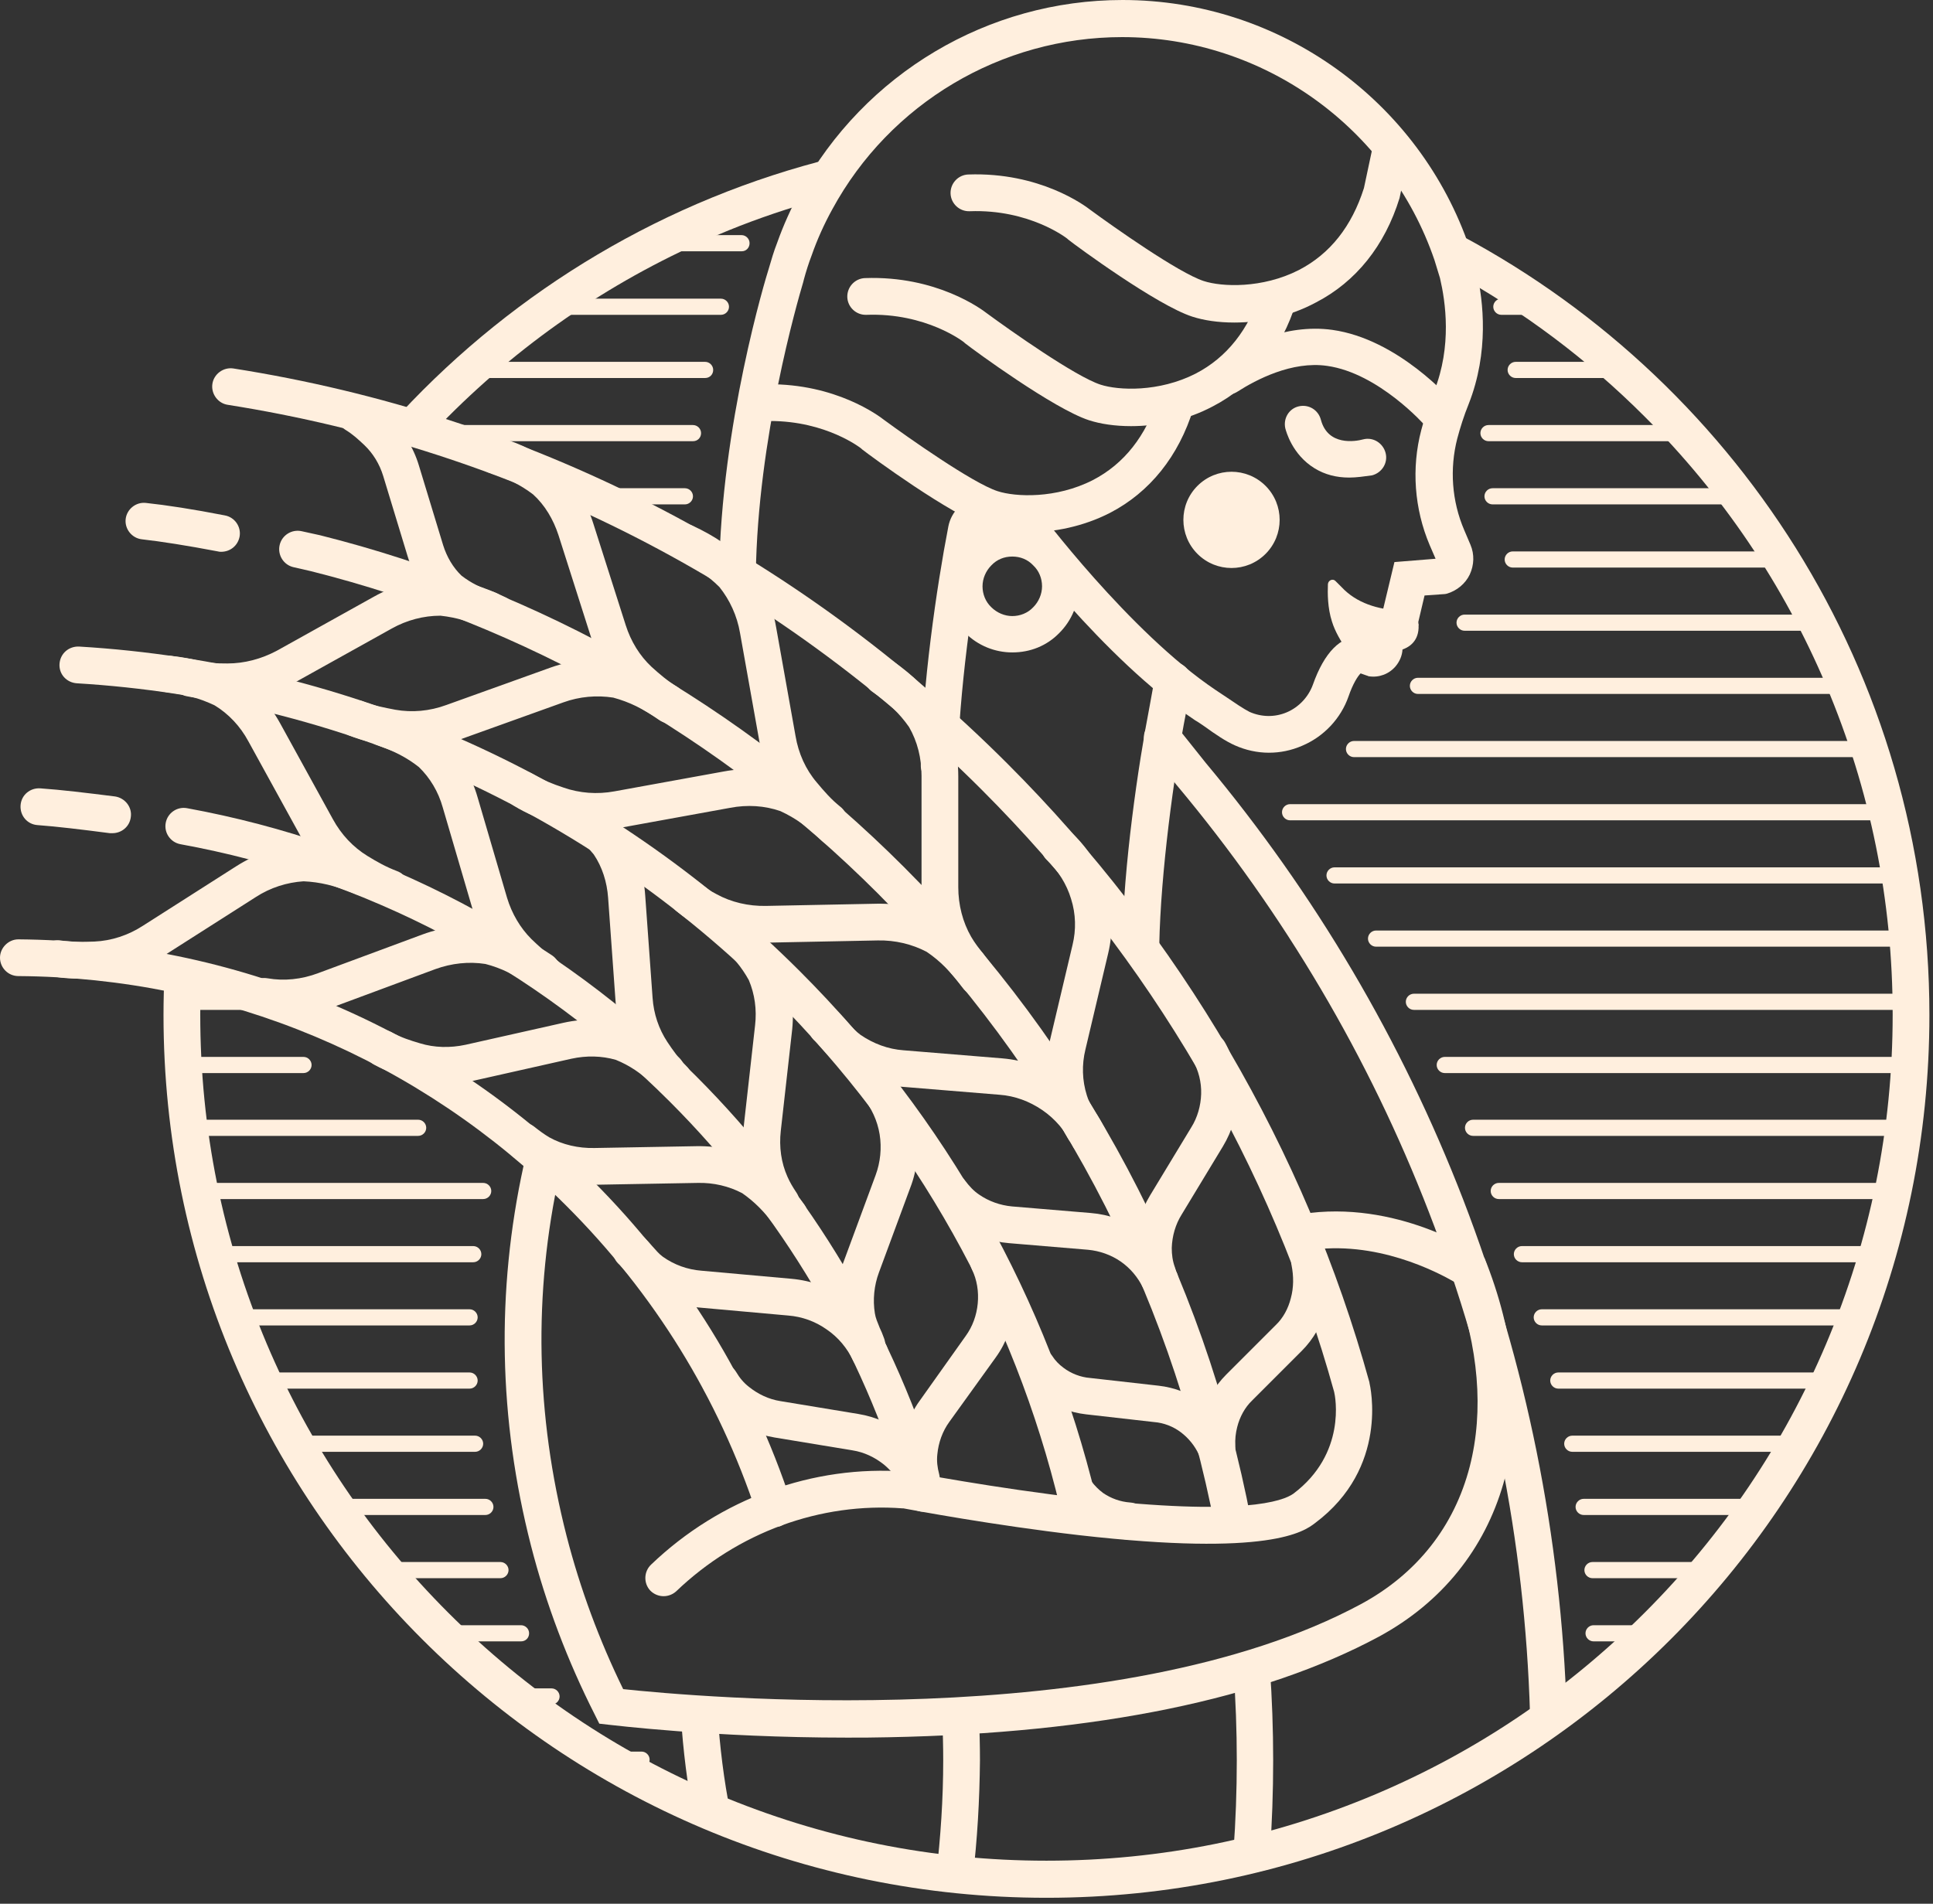 <?xml version="1.0" encoding="UTF-8"?> <svg xmlns="http://www.w3.org/2000/svg" width="134" height="132" viewBox="0 0 134 132" fill="none"><rect x="0" y="0" width="134" height="132" fill="#333333" stroke="none"/> <path d="M29.904 30.082C30.286 29.674 30.668 29.292 31.075 28.885C36.475 23.485 42.741 19.256 49.721 16.302C51.809 15.41 53.923 14.672 56.089 14.035L57.871 10.927C46.155 13.806 35.762 20.072 27.79 28.63L29.904 30.082ZM11.411 67.398C11.36 68.391 11.335 69.385 11.335 70.378C11.335 104.179 38.742 131.586 72.543 131.586C106.344 131.586 133.751 104.179 133.751 70.378C133.751 46.587 120.175 25.981 100.358 15.843L100.715 18.9C105.58 21.574 110.037 24.911 114.011 28.885C119.411 34.285 123.639 40.551 126.594 47.53C129.651 54.764 131.204 62.431 131.204 70.353C131.204 78.274 129.651 85.941 126.594 93.175C123.639 100.154 119.411 106.42 114.011 111.82C108.611 117.22 102.345 121.449 95.366 124.403C88.132 127.46 80.465 129.014 72.543 129.014C64.621 129.014 56.955 127.46 49.721 124.403C42.741 121.449 36.475 117.22 31.075 111.82C25.675 106.42 21.447 100.154 18.492 93.175C15.436 85.941 13.882 78.274 13.882 70.353C13.882 69.41 13.908 68.468 13.958 67.525L11.411 67.398Z" fill="#FFEFDE"></path> <path d="M107.337 120.073C106.65 120.073 106.089 119.538 106.064 118.825C105.707 106.853 103.364 95.162 99.059 84.056C94.907 73.307 89.023 63.348 81.611 54.484L81.586 54.458L79.573 51.937C79.14 51.376 79.217 50.587 79.777 50.154C80.338 49.721 81.127 49.797 81.56 50.357L83.572 52.879C91.163 61.972 97.174 72.161 101.428 83.165C105.809 94.525 108.229 106.522 108.611 118.774C108.636 119.487 108.076 120.073 107.388 120.073C107.363 120.073 107.363 120.073 107.337 120.073Z" fill="#FFEFDE"></path> <path d="M46.002 110.674C45.671 110.674 45.34 110.547 45.085 110.292C44.601 109.782 44.626 108.967 45.136 108.483C49.924 103.898 56.369 101.555 62.788 102.039L63.068 102.064C63.119 102.064 68.926 103.185 75.141 103.898C86.145 105.147 88.947 104.077 89.66 103.567C93.353 100.791 92.564 96.817 92.487 96.512C88.157 80.847 79.701 66.404 68.06 54.764C53.72 40.423 35.635 31.202 15.792 28.069C15.105 27.968 14.621 27.305 14.723 26.617C14.825 25.93 15.487 25.446 16.174 25.548C36.577 28.757 55.121 38.233 69.843 52.955C81.789 64.901 90.475 79.726 94.933 95.849V95.875C94.984 96.104 96.308 101.759 91.163 105.605C90.399 106.191 88.03 107.948 74.836 106.446C68.875 105.758 63.322 104.714 62.635 104.586H62.584C56.878 104.153 51.147 106.242 46.868 110.343C46.639 110.547 46.333 110.674 46.002 110.674Z" fill="#FFEFDE"></path> <path d="M86.782 129.702C86.756 129.702 86.731 129.702 86.68 129.702C85.967 129.651 85.457 129.039 85.508 128.352C85.661 126.263 85.737 124.149 85.737 122.06C85.737 119.972 85.661 117.883 85.508 115.82C85.457 115.106 85.992 114.521 86.68 114.47C87.393 114.419 87.979 114.954 88.03 115.641C88.183 117.756 88.259 119.921 88.259 122.06C88.259 124.225 88.183 126.39 88.03 128.53C88.004 129.192 87.444 129.702 86.782 129.702Z" fill="#FFEFDE"></path> <path d="M15.334 38.259C15.258 38.259 15.181 38.259 15.105 38.233C12.965 37.826 11.182 37.545 9.832 37.393C9.144 37.316 8.635 36.679 8.711 35.992C8.788 35.304 9.425 34.794 10.112 34.871C11.539 35.024 13.373 35.304 15.589 35.737C16.276 35.864 16.735 36.526 16.608 37.214C16.48 37.851 15.945 38.259 15.334 38.259Z" fill="#FFEFDE"></path> <path d="M85.483 106.981C84.871 106.981 84.362 106.548 84.235 105.936C81.051 89.278 72.976 74.072 60.852 61.947C49.95 51.045 36.373 43.327 21.575 39.608C21.575 39.608 21.116 39.507 20.352 39.328C19.664 39.175 19.231 38.488 19.384 37.8C19.537 37.112 20.224 36.679 20.912 36.832C21.702 37.01 22.186 37.112 22.186 37.112C37.443 40.933 51.427 48.88 62.66 60.113C75.141 72.594 83.471 88.259 86.731 105.427C86.858 106.115 86.4 106.777 85.712 106.904C85.636 106.981 85.559 106.981 85.483 106.981Z" fill="#FFEFDE"></path> <path d="M74.734 105.478C74.148 105.478 73.638 105.096 73.486 104.51C70.302 91.188 63.45 78.962 53.643 69.155C40.704 56.216 23.536 48.472 5.324 47.377C4.61 47.326 4.075 46.74 4.126 46.027C4.177 45.314 4.763 44.804 5.476 44.83C24.3 45.951 42.054 53.949 55.452 67.347C65.589 77.485 72.671 90.118 75.982 103.873C76.135 104.561 75.727 105.249 75.039 105.402C74.938 105.452 74.836 105.478 74.734 105.478Z" fill="#FFEFDE"></path> <path d="M67.423 130.288L64.902 129.982C65.207 127.384 65.386 124.709 65.386 122.06C65.386 121.067 65.36 120.048 65.309 119.08L67.856 118.953C67.907 119.972 67.933 121.016 67.933 122.06C67.907 124.786 67.754 127.562 67.423 130.288Z" fill="#FFEFDE"></path> <path d="M64.01 104.816C63.45 104.816 62.94 104.459 62.788 103.899C59.782 93.582 54.127 84.082 46.435 76.389C37.112 67.067 25.37 60.877 12.507 58.534C11.819 58.406 11.36 57.744 11.488 57.056C11.615 56.368 12.277 55.91 12.965 56.037C26.338 58.483 38.538 64.901 48.243 74.606C56.241 82.604 62.1 92.487 65.233 103.211C65.437 103.899 65.029 104.586 64.367 104.79C64.265 104.79 64.138 104.816 64.01 104.816Z" fill="#FFEFDE"></path> <path d="M53.669 105.86C53.134 105.86 52.624 105.529 52.471 104.994C49.797 96.894 45.365 89.711 39.252 83.598C29.089 73.435 15.614 67.78 1.274 67.678C0.56 67.678 0 67.092 0 66.404C0 65.717 0.586 65.131 1.274 65.131C16.302 65.258 30.413 71.193 41.035 81.815C47.428 88.208 52.09 95.748 54.866 104.23C55.095 104.892 54.713 105.605 54.051 105.835C53.949 105.835 53.796 105.86 53.669 105.86Z" fill="#FFEFDE"></path> <path d="M58.712 120.481C49.364 120.481 42.283 119.589 42.206 119.589L41.544 119.513L41.239 118.901C39.354 115.182 37.851 111.234 36.806 107.159C34.565 98.397 34.387 89.558 36.297 80.821L38.793 81.356C36.959 89.685 37.138 98.142 39.277 106.497C40.22 110.165 41.544 113.731 43.2 117.118C48.014 117.628 77.408 120.353 94.372 111.209C98.219 109.12 100.817 105.834 101.886 101.683C102.88 97.811 102.498 93.404 100.842 88.896C99.645 88.208 95.366 85.941 90.628 86.705L90.221 84.183C96.792 83.139 102.345 86.833 102.574 86.985L102.905 87.215L103.058 87.597C107.312 98.575 104.383 108.713 95.595 113.476C87.546 117.806 76.109 120.175 61.59 120.455C60.597 120.481 59.654 120.481 58.712 120.481Z" fill="#FFEFDE"></path> <path d="M48.116 126.187C47.657 123.792 47.352 121.372 47.199 118.953L49.746 118.8C49.899 121.118 50.179 123.436 50.638 125.703L48.116 126.187Z" fill="#FFEFDE"></path> <path d="M78.402 29.547C77.281 29.547 76.287 29.394 75.498 29.14C73.053 28.35 67.5 24.275 66.888 23.791L66.838 23.74C66.812 23.714 64.214 21.677 60.062 21.829C59.349 21.855 58.763 21.294 58.737 20.607C58.712 19.893 59.272 19.308 59.96 19.282C64.927 19.104 68.06 21.447 68.417 21.727C70.047 22.925 74.555 26.108 76.287 26.669C77.536 27.076 80.338 27.204 82.885 25.905C85.05 24.784 86.578 22.848 87.419 20.174C87.622 19.511 88.335 19.481 89.023 19.685C89.686 19.889 90.068 20.25 89.864 20.938C88.845 24.249 86.833 26.745 84.082 28.172C82.222 29.165 80.185 29.547 78.402 29.547Z" fill="#FFEFDE"></path> <path d="M71.27 36.908C70.149 36.908 69.155 36.756 68.366 36.501C65.921 35.711 60.368 31.636 59.756 31.152L59.706 31.101C59.68 31.076 57.286 29.191 53.389 29.191C53.338 29.191 53.312 29.191 53.261 29.191C53.261 29.191 53.261 29.191 53.236 29.191C52.548 29.191 51.962 28.63 51.962 27.942C51.962 27.229 52.523 26.669 53.21 26.643C57.948 26.593 60.928 28.834 61.285 29.114C62.915 30.311 67.423 33.495 69.155 34.056C70.403 34.463 73.205 34.591 75.753 33.291C77.918 32.171 79.446 30.235 80.287 27.56C80.49 26.898 81.204 26.516 81.891 26.72C82.553 26.924 82.936 27.637 82.732 28.325C81.713 31.636 79.701 34.132 76.95 35.559C75.065 36.526 73.027 36.908 71.27 36.908Z" fill="#FFEFDE"></path> <path d="M85.559 22.364C84.438 22.364 83.445 22.211 82.655 21.956C80.21 21.167 74.657 17.091 74.046 16.607L73.995 16.556C73.97 16.531 71.371 14.493 67.22 14.646C66.506 14.672 65.921 14.111 65.895 13.424C65.87 12.71 66.43 12.124 67.118 12.099C72.085 11.921 75.218 14.264 75.574 14.544C77.204 15.741 81.713 18.925 83.445 19.486C84.693 19.893 87.495 20.021 90.042 18.722C92.207 17.601 93.71 15.691 94.551 13.041L95.136 10.29C95.289 9.603 95.952 9.17 96.639 9.297C97.327 9.45 97.76 10.112 97.633 10.8L97.021 13.729C96.002 17.041 93.99 19.537 91.239 20.963C89.354 21.982 87.317 22.364 85.559 22.364Z" fill="#FFEFDE"></path> <path d="M93.532 33.113C92.64 33.113 91.851 32.909 91.138 32.476C89.558 31.508 89.151 29.878 89.1 29.7C88.947 29.012 89.354 28.325 90.042 28.172C90.73 28.019 91.392 28.426 91.57 29.114C92.054 30.923 93.939 30.617 94.5 30.464C95.187 30.286 95.875 30.719 96.053 31.407C96.232 32.094 95.799 32.782 95.111 32.96C94.551 33.037 94.016 33.113 93.532 33.113Z" fill="#FFEFDE"></path> <path d="M99.772 29.955C99.416 29.955 99.059 29.802 98.804 29.522C98.779 29.496 95.595 25.879 92.004 25.37C89.558 25.013 87.062 26.338 85.788 27.153C85.203 27.535 84.413 27.357 84.031 26.771C83.649 26.185 83.827 25.395 84.413 25.013C85.967 24.02 89.074 22.415 92.36 22.873C96.919 23.51 100.587 27.713 100.74 27.891C101.199 28.426 101.148 29.216 100.613 29.7C100.358 29.853 100.078 29.955 99.772 29.955Z" fill="#FFEFDE"></path> <path d="M131.23 56.878H89.431C89.125 56.878 88.871 56.623 88.871 56.318C88.871 56.012 89.125 55.757 89.431 55.757H131.23C131.535 55.757 131.79 56.012 131.79 56.318C131.79 56.623 131.561 56.878 131.23 56.878Z" fill="#FFEFDE"></path> <path d="M131.23 61.259H92.513C92.207 61.259 91.953 61.005 91.953 60.699C91.953 60.393 92.207 60.139 92.513 60.139H131.23C131.535 60.139 131.79 60.393 131.79 60.699C131.79 61.005 131.561 61.259 131.23 61.259Z" fill="#FFEFDE"></path> <path d="M129.803 52.497H93.863C93.557 52.497 93.303 52.242 93.303 51.937C93.303 51.631 93.557 51.377 93.863 51.377H129.803C130.109 51.377 130.364 51.631 130.364 51.937C130.364 52.242 130.109 52.497 129.803 52.497Z" fill="#FFEFDE"></path> <path d="M128.25 48.116H98.295C97.989 48.116 97.735 47.861 97.735 47.556C97.735 47.25 97.989 46.995 98.295 46.995H128.25C128.555 46.995 128.81 47.25 128.81 47.556C128.81 47.861 128.581 48.116 128.25 48.116Z" fill="#FFEFDE"></path> <path d="M126.034 43.734H101.53C101.224 43.734 100.969 43.48 100.969 43.174C100.969 42.868 101.224 42.614 101.53 42.614H126.034C126.339 42.614 126.594 42.868 126.594 43.174C126.594 43.48 126.365 43.734 126.034 43.734Z" fill="#FFEFDE"></path> <path d="M123.894 39.354H104.867C104.561 39.354 104.306 39.099 104.306 38.793C104.306 38.488 104.561 38.233 104.867 38.233H123.894C124.2 38.233 124.454 38.488 124.454 38.793C124.454 39.099 124.2 39.354 123.894 39.354Z" fill="#FFEFDE"></path> <path d="M120.583 34.973H103.466C103.16 34.973 102.905 34.718 102.905 34.412C102.905 34.107 103.16 33.852 103.466 33.852H120.583C120.888 33.852 121.143 34.107 121.143 34.412C121.143 34.718 120.914 34.973 120.583 34.973Z" fill="#FFEFDE"></path> <path d="M117.22 30.591H103.186C102.88 30.591 102.625 30.337 102.625 30.031C102.625 29.725 102.88 29.471 103.186 29.471H117.22C117.526 29.471 117.781 29.725 117.781 30.031C117.781 30.337 117.551 30.591 117.22 30.591Z" fill="#FFEFDE"></path> <path d="M112.788 26.21H105.07C104.765 26.21 104.51 25.955 104.51 25.65C104.51 25.344 104.765 25.089 105.07 25.089H112.788C113.094 25.089 113.349 25.344 113.349 25.65C113.349 25.955 113.119 26.21 112.788 26.21Z" fill="#FFEFDE"></path> <path d="M107.49 21.829H104.077C103.771 21.829 103.517 21.575 103.517 21.269C103.517 20.963 103.771 20.709 104.077 20.709H107.49C107.796 20.709 108.051 20.963 108.051 21.269C108.051 21.575 107.796 21.829 107.49 21.829Z" fill="#FFEFDE"></path> <path d="M47.479 34.973H40.067C39.761 34.973 39.507 34.718 39.507 34.412C39.507 34.107 39.761 33.852 40.067 33.852H47.479C47.785 33.852 48.039 34.107 48.039 34.412C48.039 34.718 47.785 34.973 47.479 34.973Z" fill="#FFEFDE"></path> <path d="M48.039 30.591H30.821C30.515 30.591 30.26 30.337 30.26 30.031C30.26 29.725 30.515 29.471 30.821 29.471H48.039C48.345 29.471 48.6 29.725 48.6 30.031C48.6 30.337 48.371 30.591 48.039 30.591Z" fill="#FFEFDE"></path> <path d="M48.88 26.21H32.094C31.789 26.21 31.534 25.955 31.534 25.65C31.534 25.344 31.789 25.089 32.094 25.089H48.88C49.186 25.089 49.44 25.344 49.44 25.65C49.44 25.955 49.211 26.21 48.88 26.21Z" fill="#FFEFDE"></path> <path d="M49.975 21.829H38.564C38.258 21.829 38.004 21.575 38.004 21.269C38.004 20.963 38.258 20.709 38.564 20.709H49.975C50.281 20.709 50.536 20.963 50.536 21.269C50.536 21.575 50.281 21.829 49.975 21.829Z" fill="#FFEFDE"></path> <path d="M51.427 17.422H45.645C45.34 17.422 45.085 17.168 45.085 16.862C45.085 16.556 45.34 16.302 45.645 16.302H51.402C51.707 16.302 51.962 16.556 51.962 16.862C51.962 17.168 51.733 17.422 51.427 17.422Z" fill="#FFEFDE"></path> <path d="M131.23 65.64H95.391C95.086 65.64 94.831 65.386 94.831 65.08C94.831 64.774 95.086 64.519 95.391 64.519H131.23C131.535 64.519 131.79 64.774 131.79 65.08C131.79 65.386 131.561 65.64 131.23 65.64Z" fill="#FFEFDE"></path> <path d="M131.23 70.022H98.015C97.709 70.022 97.454 69.767 97.454 69.461C97.454 69.156 97.709 68.901 98.015 68.901H131.23C131.535 68.901 131.79 69.156 131.79 69.461C131.79 69.767 131.561 70.022 131.23 70.022Z" fill="#FFEFDE"></path> <path d="M131.23 74.403H100.154C99.849 74.403 99.594 74.148 99.594 73.842C99.594 73.536 99.849 73.282 100.154 73.282H131.23C131.535 73.282 131.79 73.536 131.79 73.842C131.79 74.148 131.561 74.403 131.23 74.403Z" fill="#FFEFDE"></path> <path d="M131.23 78.758H102.116C101.81 78.758 101.555 78.504 101.555 78.198C101.555 77.892 101.81 77.638 102.116 77.638H131.23C131.535 77.638 131.79 77.892 131.79 78.198C131.79 78.504 131.561 78.758 131.23 78.758Z" fill="#FFEFDE"></path> <path d="M131.23 83.139H103.899C103.593 83.139 103.338 82.885 103.338 82.579C103.338 82.273 103.593 82.019 103.899 82.019H131.23C131.535 82.019 131.79 82.273 131.79 82.579C131.79 82.885 131.561 83.139 131.23 83.139Z" fill="#FFEFDE"></path> <path d="M130.236 87.52H105.503C105.198 87.52 104.943 87.265 104.943 86.96C104.943 86.654 105.198 86.399 105.503 86.399H130.236C130.542 86.399 130.797 86.654 130.797 86.96C130.797 87.265 130.542 87.52 130.236 87.52Z" fill="#FFEFDE"></path> <path d="M128.657 91.901H106.879C106.573 91.901 106.319 91.647 106.319 91.341C106.319 91.035 106.573 90.781 106.879 90.781H128.657C128.963 90.781 129.217 91.035 129.217 91.341C129.217 91.647 128.963 91.901 128.657 91.901Z" fill="#FFEFDE"></path> <path d="M127.205 96.283H108.025C107.72 96.283 107.465 96.028 107.465 95.722C107.465 95.417 107.72 95.162 108.025 95.162H127.205C127.511 95.162 127.766 95.417 127.766 95.722C127.766 96.028 127.536 96.283 127.205 96.283Z" fill="#FFEFDE"></path> <path d="M125.091 100.664H108.993C108.687 100.664 108.433 100.409 108.433 100.103C108.433 99.798 108.687 99.543 108.993 99.543H125.091C125.397 99.543 125.651 99.798 125.651 100.103C125.651 100.409 125.397 100.664 125.091 100.664Z" fill="#FFEFDE"></path> <path d="M122.289 105.045H109.783C109.477 105.045 109.222 104.79 109.222 104.485C109.222 104.179 109.477 103.924 109.783 103.924H122.289C122.595 103.924 122.85 104.179 122.85 104.485C122.85 104.79 122.62 105.045 122.289 105.045Z" fill="#FFEFDE"></path> <path d="M119.284 109.426H110.394C110.088 109.426 109.834 109.171 109.834 108.866C109.834 108.56 110.088 108.305 110.394 108.305H119.284C119.589 108.305 119.844 108.56 119.844 108.866C119.844 109.171 119.589 109.426 119.284 109.426Z" fill="#FFEFDE"></path> <path d="M114.852 113.807H110.47C110.165 113.807 109.91 113.553 109.91 113.247C109.91 112.941 110.165 112.687 110.47 112.687H114.852C115.157 112.687 115.412 112.941 115.412 113.247C115.412 113.553 115.157 113.807 114.852 113.807Z" fill="#FFEFDE"></path> <path d="M21.04 74.403H12.761C12.456 74.403 12.201 74.148 12.201 73.842C12.201 73.536 12.456 73.282 12.761 73.282H21.04C21.345 73.282 21.6 73.536 21.6 73.842C21.6 74.148 21.345 74.403 21.04 74.403Z" fill="#FFEFDE"></path> <path d="M28.987 78.758H12.761C12.456 78.758 12.201 78.504 12.201 78.198C12.201 77.892 12.456 77.638 12.761 77.638H28.987C29.292 77.638 29.547 77.892 29.547 78.198C29.547 78.504 29.292 78.758 28.987 78.758Z" fill="#FFEFDE"></path> <path d="M21.04 70.022H12.761C12.456 70.022 12.201 69.767 12.201 69.461C12.201 69.156 12.456 68.901 12.761 68.901H21.04C21.345 68.901 21.6 69.156 21.6 69.461C21.6 69.767 21.345 70.022 21.04 70.022Z" fill="#FFEFDE"></path> <path d="M33.495 83.139H13.882C13.576 83.139 13.322 82.885 13.322 82.579C13.322 82.273 13.576 82.019 13.882 82.019H33.495C33.801 82.019 34.056 82.273 34.056 82.579C34.056 82.885 33.801 83.139 33.495 83.139Z" fill="#FFEFDE"></path> <path d="M32.807 87.52H14.977C14.672 87.52 14.417 87.265 14.417 86.96C14.417 86.654 14.672 86.399 14.977 86.399H32.807C33.113 86.399 33.368 86.654 33.368 86.96C33.368 87.265 33.113 87.52 32.807 87.52Z" fill="#FFEFDE"></path> <path d="M32.553 91.901H16.455C16.149 91.901 15.894 91.647 15.894 91.341C15.894 91.035 16.149 90.781 16.455 90.781H32.553C32.858 90.781 33.113 91.035 33.113 91.341C33.113 91.647 32.858 91.901 32.553 91.901Z" fill="#FFEFDE"></path> <path d="M32.553 96.283H18.263C17.957 96.283 17.703 96.028 17.703 95.722C17.703 95.417 17.957 95.162 18.263 95.162H32.553C32.858 95.162 33.113 95.417 33.113 95.722C33.113 96.028 32.858 96.283 32.553 96.283Z" fill="#FFEFDE"></path> <path d="M32.935 100.664H20.275C19.97 100.664 19.715 100.409 19.715 100.103C19.715 99.798 19.97 99.543 20.275 99.543H32.935C33.24 99.543 33.495 99.798 33.495 100.103C33.495 100.409 33.24 100.664 32.935 100.664Z" fill="#FFEFDE"></path> <path d="M33.648 105.045H23.408C23.103 105.045 22.848 104.79 22.848 104.485C22.848 104.179 23.103 103.924 23.408 103.924H33.648C33.954 103.924 34.208 104.179 34.208 104.485C34.208 104.79 33.954 105.045 33.648 105.045Z" fill="#FFEFDE"></path> <path d="M34.692 109.426H26.491C26.185 109.426 25.93 109.171 25.93 108.866C25.93 108.56 26.185 108.305 26.491 108.305H34.692C34.998 108.305 35.253 108.56 35.253 108.866C35.253 109.171 34.998 109.426 34.692 109.426Z" fill="#FFEFDE"></path> <path d="M36.119 113.807H29.802C29.496 113.807 29.241 113.553 29.241 113.247C29.241 112.941 29.496 112.687 29.802 112.687H36.119C36.424 112.687 36.679 112.941 36.679 113.247C36.679 113.553 36.45 113.807 36.119 113.807Z" fill="#FFEFDE"></path> <path d="M38.233 118.188H35.533C35.227 118.188 34.972 117.933 34.972 117.628C34.972 117.322 35.227 117.067 35.533 117.067H38.233C38.539 117.067 38.793 117.322 38.793 117.628C38.793 117.933 38.539 118.188 38.233 118.188Z" fill="#FFEFDE"></path> <path d="M44.473 122.569H41.213C40.907 122.569 40.653 122.315 40.653 122.009C40.653 121.703 40.907 121.449 41.213 121.449H44.473C44.779 121.449 45.034 121.703 45.034 122.009C45.034 122.315 44.779 122.569 44.473 122.569Z" fill="#FFEFDE"></path> <path d="M80.388 90.042C79.904 90.042 79.446 89.762 79.242 89.303C78.886 88.565 78.351 87.928 77.688 87.469C77.026 87.011 76.237 86.731 75.421 86.654L69.945 86.196C68.697 86.094 67.474 85.661 66.43 84.948C65.819 84.515 65.284 84.005 64.825 83.343C64.418 82.783 64.545 81.968 65.106 81.56C65.666 81.153 66.481 81.28 66.888 81.84C67.194 82.248 67.5 82.579 67.882 82.834C68.544 83.292 69.334 83.572 70.149 83.649L75.625 84.107C76.873 84.209 78.096 84.642 79.14 85.355C80.185 86.069 81.025 87.062 81.56 88.208C81.866 88.845 81.586 89.609 80.949 89.915C80.745 89.991 80.567 90.042 80.388 90.042Z" fill="#FFEFDE"></path> <path d="M80.236 89.583C79.701 89.583 79.217 89.252 79.038 88.717C78.784 87.953 78.682 87.24 78.682 86.476C78.707 85.202 79.064 83.98 79.726 82.884L82.579 78.172C83.012 77.484 83.241 76.669 83.267 75.854C83.292 75.039 83.088 74.224 82.681 73.511C82.35 72.899 82.579 72.11 83.19 71.779C83.802 71.448 84.591 71.677 84.922 72.288C85.534 73.383 85.839 74.657 85.814 75.905C85.788 77.179 85.432 78.401 84.769 79.497L81.917 84.209C81.484 84.897 81.254 85.712 81.229 86.527C81.229 86.985 81.28 87.418 81.458 87.902C81.688 88.564 81.331 89.303 80.643 89.507C80.516 89.558 80.363 89.583 80.236 89.583Z" fill="#FFEFDE"></path> <path d="M75.472 80.134C74.988 80.134 74.53 79.854 74.326 79.395C73.868 78.427 73.154 77.587 72.263 76.975C71.371 76.364 70.353 75.982 69.283 75.906L62.431 75.345C60.928 75.218 59.451 74.708 58.203 73.842C57.642 73.46 57.26 73.027 56.904 72.62C56.751 72.441 56.598 72.263 56.394 72.085C55.91 71.575 55.91 70.786 56.42 70.276C56.929 69.792 57.719 69.792 58.228 70.302C58.457 70.531 58.661 70.76 58.814 70.939C59.12 71.295 59.349 71.525 59.654 71.754C60.546 72.365 61.565 72.747 62.635 72.823L69.487 73.384C70.989 73.511 72.467 74.021 73.715 74.887C74.963 75.753 75.982 76.95 76.619 78.325C76.924 78.962 76.644 79.726 76.007 80.032C75.855 80.108 75.676 80.134 75.472 80.134Z" fill="#FFEFDE"></path> <path d="M75.141 79.599C74.683 79.599 74.25 79.344 74.02 78.911C73.893 78.682 73.766 78.478 73.664 78.274C73.384 77.816 73.103 77.332 72.9 76.669C72.467 75.218 72.416 73.664 72.772 72.186L74.352 65.513C74.606 64.469 74.581 63.373 74.25 62.329C73.944 61.31 73.358 60.368 72.569 59.629C72.059 59.145 72.034 58.33 72.518 57.82C73.002 57.311 73.817 57.285 74.326 57.77C75.421 58.814 76.262 60.138 76.695 61.59C77.128 63.042 77.179 64.596 76.822 66.099L75.243 72.772C74.988 73.817 75.014 74.912 75.345 75.956C75.447 76.313 75.625 76.618 75.854 77.001C75.982 77.23 76.135 77.459 76.287 77.765C76.619 78.376 76.364 79.166 75.752 79.471C75.549 79.548 75.345 79.599 75.141 79.599Z" fill="#FFEFDE"></path> <path d="M67.754 69.002C67.372 69.002 66.965 68.824 66.736 68.493C65.921 67.398 65.182 66.634 64.239 65.997C63.221 65.462 62.049 65.182 60.852 65.207L53.159 65.36C51.478 65.386 49.848 65.004 48.447 64.239C47.836 63.908 47.403 63.577 46.919 63.195C46.358 62.762 46.282 61.947 46.715 61.412C47.148 60.852 47.963 60.775 48.498 61.208C48.88 61.514 49.211 61.769 49.67 61.998C50.688 62.558 51.886 62.838 53.108 62.813L60.801 62.66C62.482 62.635 64.112 63.017 65.513 63.781L65.615 63.832C66.838 64.647 67.805 65.615 68.799 66.965C69.206 67.525 69.079 68.34 68.519 68.748C68.289 68.926 68.035 69.002 67.754 69.002Z" fill="#FFEFDE"></path> <path d="M67.143 68.162C66.787 68.162 66.404 68.009 66.175 67.704C65.768 67.22 65.437 66.787 65.105 66.201C64.316 64.8 63.883 63.17 63.883 61.489V53.796C63.883 52.574 63.603 51.427 63.017 50.408C62.355 49.466 61.59 48.727 60.47 47.963C59.884 47.556 59.756 46.766 60.164 46.18C60.572 45.594 61.361 45.467 61.947 45.874C63.322 46.842 64.29 47.81 65.156 49.008L65.207 49.109C65.997 50.51 66.43 52.141 66.43 53.822V61.514C66.43 62.737 66.736 63.934 67.322 64.953C67.576 65.386 67.831 65.717 68.137 66.099C68.595 66.634 68.519 67.449 67.984 67.882C67.704 68.06 67.423 68.162 67.143 68.162Z" fill="#FFEFDE"></path> <path d="M57.871 58.661C57.54 58.661 57.235 58.533 56.98 58.304C56.012 57.336 55.146 56.725 54.102 56.241C53.007 55.859 51.809 55.783 50.612 56.012L43.047 57.387C41.391 57.693 39.736 57.566 38.207 57.031C37.341 56.725 36.501 56.419 35.609 55.859C34.998 55.502 34.82 54.713 35.176 54.101C35.533 53.49 36.322 53.312 36.934 53.668C37.647 54.101 38.309 54.356 39.074 54.611C40.169 54.993 41.391 55.095 42.614 54.866L50.179 53.49C51.835 53.184 53.49 53.312 55.019 53.847L55.121 53.898C56.445 54.509 57.566 55.299 58.763 56.496C59.273 56.98 59.273 57.795 58.763 58.304C58.534 58.533 58.203 58.661 57.871 58.661Z" fill="#FFEFDE"></path> <path d="M57.438 58.178C57.158 58.178 56.878 58.076 56.649 57.897C55.834 57.235 55.248 56.573 54.662 55.86C53.618 54.611 52.93 53.083 52.65 51.453L51.3 43.888C51.096 42.691 50.587 41.596 49.873 40.704C49.058 39.889 48.167 39.303 46.944 38.743C46.307 38.437 46.027 37.698 46.333 37.062C46.639 36.425 47.377 36.145 48.014 36.45C49.542 37.163 50.663 37.928 51.707 38.972L51.784 39.048C52.828 40.296 53.516 41.825 53.796 43.455L55.146 51.02C55.35 52.243 55.859 53.363 56.623 54.255C57.133 54.866 57.617 55.427 58.254 55.936C58.814 56.369 58.89 57.184 58.457 57.719C58.177 57.999 57.821 58.178 57.438 58.178Z" fill="#FFEFDE"></path> <path d="M28.528 51.835C27.993 51.835 27.458 51.784 26.949 51.707C26.058 51.554 25.166 51.376 24.198 50.994C23.536 50.739 23.23 50.001 23.485 49.338C23.74 48.676 24.478 48.37 25.14 48.625C25.905 48.931 26.618 49.058 27.407 49.211C28.554 49.415 29.776 49.313 30.948 48.88L38.182 46.282C39.761 45.721 41.442 45.569 43.022 45.849L43.149 45.874C44.55 46.256 45.798 46.868 47.173 47.836C47.759 48.243 47.887 49.033 47.479 49.619C47.072 50.204 46.282 50.332 45.696 49.924C44.575 49.135 43.633 48.676 42.512 48.37C41.366 48.192 40.169 48.294 39.048 48.702L31.814 51.3C30.719 51.631 29.623 51.835 28.528 51.835Z" fill="#FFEFDE"></path> <path d="M46.282 49.975C46.053 49.975 45.823 49.925 45.62 49.797C44.754 49.262 44.091 48.702 43.455 48.116C42.308 47.072 41.442 45.696 40.958 44.142L38.717 37.112C38.36 36.017 37.774 35.024 36.959 34.285C36.093 33.623 35.176 33.164 33.928 32.782C33.266 32.578 32.884 31.865 33.088 31.177C33.291 30.49 34.005 30.133 34.692 30.337C36.221 30.821 37.418 31.432 38.539 32.273L38.64 32.349C39.787 33.393 40.653 34.769 41.137 36.323L43.378 43.353C43.735 44.474 44.346 45.467 45.161 46.231C45.722 46.74 46.257 47.199 46.919 47.607C47.53 47.963 47.708 48.753 47.352 49.364C47.123 49.772 46.715 49.975 46.282 49.975Z" fill="#FFEFDE"></path> <path d="M15.843 48.524C15.818 48.524 15.767 48.524 15.742 48.524C14.825 48.524 13.933 48.473 12.914 48.269C12.226 48.116 11.793 47.454 11.946 46.766C12.099 46.078 12.761 45.645 13.449 45.798C14.239 45.977 14.977 46.002 15.767 46.002C16.939 46.002 18.11 45.696 19.206 45.111L25.93 41.366C27.382 40.551 29.012 40.144 30.642 40.144H30.77C32.222 40.296 33.546 40.678 35.049 41.417C35.686 41.723 35.941 42.487 35.635 43.124C35.329 43.761 34.565 44.015 33.928 43.71C32.706 43.124 31.687 42.818 30.541 42.691C30.541 42.691 30.541 42.691 30.515 42.691C29.369 42.691 28.197 42.996 27.153 43.582L20.428 47.327C19.027 48.116 17.423 48.524 15.843 48.524Z" fill="#FFEFDE"></path> <path d="M33.852 43.531C33.724 43.531 33.597 43.506 33.444 43.48C32.222 43.073 31.254 42.589 30.362 41.875L30.26 41.799C29.343 40.933 28.63 39.812 28.248 38.539L26.567 33.011C26.312 32.171 25.854 31.432 25.268 30.872C24.835 30.464 24.453 30.108 23.943 29.802C23.358 29.42 23.154 28.656 23.536 28.044C23.918 27.433 24.682 27.255 25.293 27.637C26.006 28.07 26.516 28.528 27.025 29.012C27.942 29.878 28.656 30.999 29.038 32.273L30.719 37.8C30.974 38.615 31.407 39.354 31.992 39.914C32.655 40.423 33.317 40.755 34.259 41.06C34.922 41.29 35.304 42.003 35.074 42.665C34.896 43.2 34.387 43.531 33.852 43.531Z" fill="#FFEFDE"></path> <path d="M84.286 101.632C83.802 101.632 83.318 101.352 83.114 100.868C82.834 100.256 82.401 99.721 81.866 99.314C81.331 98.906 80.669 98.652 80.006 98.601L75.294 98.066C74.173 97.938 73.103 97.531 72.212 96.868C71.677 96.487 71.219 96.002 70.837 95.417C70.454 94.831 70.607 94.041 71.168 93.659C71.754 93.277 72.543 93.43 72.925 93.99C73.154 94.347 73.409 94.602 73.715 94.831C74.25 95.238 74.912 95.493 75.574 95.544L80.312 96.079C81.433 96.206 82.503 96.614 83.394 97.276C84.311 97.938 85.024 98.83 85.457 99.874C85.737 100.511 85.457 101.275 84.795 101.555C84.642 101.606 84.464 101.632 84.286 101.632Z" fill="#FFEFDE"></path> <path d="M84.362 101.606C83.7 101.606 83.139 101.071 83.088 100.409C83.037 99.645 83.114 98.957 83.292 98.295C83.598 97.148 84.209 96.104 84.999 95.315L88.438 91.876C88.947 91.392 89.303 90.73 89.482 90.016C89.686 89.278 89.686 88.488 89.533 87.724C89.38 87.036 89.813 86.349 90.501 86.196C91.188 86.043 91.876 86.476 92.029 87.164C92.284 88.335 92.258 89.532 91.953 90.679C91.647 91.825 91.036 92.869 90.246 93.659L86.807 97.098C86.298 97.582 85.941 98.244 85.763 98.957C85.661 99.365 85.61 99.772 85.636 100.256C85.686 100.969 85.126 101.555 84.438 101.606C84.413 101.606 84.388 101.606 84.362 101.606Z" fill="#FFEFDE"></path> <path d="M63.883 104.332C63.373 104.332 62.889 104.026 62.686 103.517C62.405 102.752 61.922 102.09 61.285 101.555C60.648 101.046 59.909 100.689 59.094 100.562L53.694 99.67C52.446 99.466 51.274 98.932 50.306 98.142C49.721 97.658 49.262 97.098 48.829 96.435C48.472 95.824 48.651 95.06 49.262 94.678C49.873 94.321 50.638 94.5 51.02 95.111C51.274 95.544 51.554 95.875 51.911 96.155C52.548 96.665 53.287 97.021 54.102 97.149L59.502 98.04C60.75 98.244 61.922 98.779 62.889 99.568C63.857 100.358 64.621 101.402 65.055 102.6C65.309 103.262 64.978 104 64.316 104.23C64.163 104.306 64.01 104.332 63.883 104.332Z" fill="#FFEFDE"></path> <path d="M63.857 103.822C63.297 103.822 62.762 103.44 62.635 102.854C62.431 102.09 62.38 101.351 62.456 100.613C62.584 99.365 63.017 98.142 63.755 97.123L66.939 92.64C67.423 91.978 67.704 91.188 67.78 90.373C67.856 89.558 67.729 88.743 67.372 88.004C67.067 87.368 67.347 86.603 68.009 86.323C68.646 86.017 69.41 86.298 69.69 86.96C70.225 88.106 70.429 89.38 70.327 90.628C70.2 91.876 69.767 93.099 69.028 94.118L65.819 98.575C65.335 99.237 65.055 100.027 64.978 100.842C64.927 101.301 64.978 101.734 65.106 102.217C65.284 102.905 64.876 103.593 64.189 103.771C64.087 103.822 63.985 103.822 63.857 103.822Z" fill="#FFEFDE"></path> <path d="M60.088 94.5C59.578 94.5 59.094 94.194 58.89 93.659C58.814 93.43 58.712 93.226 58.636 93.048C58.432 92.589 58.228 92.106 58.126 91.469C57.897 90.068 58.024 88.641 58.534 87.342L60.699 81.484C61.03 80.592 61.132 79.599 60.979 78.656C60.826 77.714 60.419 76.823 59.807 76.084C59.349 75.549 59.425 74.734 59.986 74.301C60.521 73.842 61.336 73.919 61.769 74.479C62.66 75.574 63.272 76.874 63.501 78.249C63.73 79.65 63.603 81.076 63.093 82.375L60.928 88.234C60.597 89.125 60.495 90.119 60.648 91.061C60.699 91.392 60.826 91.672 60.979 92.055C61.081 92.258 61.183 92.513 61.285 92.793C61.539 93.456 61.183 94.194 60.546 94.423C60.368 94.474 60.24 94.5 60.088 94.5Z" fill="#FFEFDE"></path> <path d="M60.291 95.086C59.807 95.086 59.349 94.805 59.145 94.347C58.737 93.481 58.101 92.717 57.311 92.182C56.522 91.622 55.605 91.29 54.637 91.214L48.396 90.654C46.995 90.526 45.645 90.042 44.499 89.227C43.964 88.871 43.633 88.463 43.302 88.081C43.149 87.928 43.022 87.75 42.843 87.597C42.359 87.088 42.359 86.298 42.869 85.789C43.378 85.305 44.168 85.305 44.677 85.814C44.881 86.018 45.059 86.222 45.212 86.4C45.492 86.706 45.671 86.935 45.951 87.139C46.74 87.699 47.657 88.03 48.625 88.106L54.866 88.667C56.267 88.794 57.617 89.278 58.763 90.093C59.909 90.908 60.852 92.004 61.438 93.277C61.743 93.914 61.463 94.678 60.826 94.958C60.648 95.06 60.47 95.086 60.291 95.086Z" fill="#FFEFDE"></path> <path d="M54.127 84.668C53.72 84.668 53.312 84.464 53.057 84.108C52.726 83.624 52.471 83.191 52.217 82.605C51.605 81.229 51.402 79.675 51.554 78.122L52.344 71.091C52.471 69.996 52.319 68.927 51.911 67.959C51.402 67.042 50.79 66.303 49.848 65.488C49.313 65.029 49.262 64.214 49.746 63.679C50.205 63.144 51.02 63.093 51.554 63.577C52.726 64.596 53.541 65.59 54.204 66.787L54.255 66.889C54.866 68.264 55.07 69.818 54.917 71.372L54.127 78.402C54 79.523 54.153 80.618 54.586 81.586C54.764 81.993 54.968 82.325 55.222 82.707C55.605 83.293 55.452 84.082 54.866 84.464C54.611 84.617 54.382 84.668 54.127 84.668Z" fill="#FFEFDE"></path> <path d="M54.739 85.534C54.356 85.534 53.949 85.356 53.72 84.999C52.981 84.006 52.293 83.318 51.453 82.732C50.536 82.248 49.466 81.993 48.371 82.019L41.289 82.146C39.736 82.172 38.207 81.815 36.883 81.076C36.322 80.771 35.915 80.465 35.456 80.108C34.896 79.675 34.82 78.86 35.253 78.325C35.686 77.79 36.501 77.689 37.036 78.122C37.392 78.402 37.698 78.631 38.08 78.86C38.997 79.37 40.092 79.624 41.213 79.599L48.294 79.472C49.848 79.446 51.376 79.803 52.701 80.541L52.803 80.592C53.923 81.356 54.84 82.248 55.757 83.522C56.165 84.082 56.038 84.897 55.477 85.305C55.273 85.457 54.993 85.534 54.739 85.534Z" fill="#FFEFDE"></path> <path d="M46.664 76.058C46.333 76.058 46.027 75.931 45.773 75.702C45.085 75.014 44.601 74.326 44.117 73.638C43.276 72.39 42.767 70.888 42.665 69.334L42.156 62.253C42.079 61.157 41.748 60.113 41.162 59.247C40.5 58.432 39.761 57.821 38.691 57.184C38.08 56.827 37.902 56.038 38.258 55.426C38.615 54.815 39.405 54.637 40.016 54.993C41.34 55.783 42.334 56.623 43.2 57.693L43.276 57.795C44.117 59.043 44.626 60.521 44.728 62.1L45.238 69.181C45.314 70.302 45.671 71.346 46.257 72.238C46.664 72.849 47.046 73.384 47.581 73.919C48.09 74.403 48.09 75.218 47.581 75.727C47.326 75.931 46.995 76.058 46.664 76.058Z" fill="#FFEFDE"></path> <path d="M46.18 75.549C45.874 75.549 45.569 75.447 45.314 75.218C44.422 74.403 43.633 73.868 42.69 73.486C41.722 73.205 40.653 73.18 39.608 73.409L32.807 74.938C31.305 75.269 29.776 75.218 28.35 74.785C27.56 74.53 26.771 74.275 25.93 73.817C25.319 73.486 25.09 72.696 25.421 72.085C25.752 71.473 26.541 71.244 27.153 71.575C27.79 71.932 28.426 72.136 29.114 72.339C30.108 72.645 31.203 72.671 32.273 72.441L39.074 70.913C40.576 70.582 42.105 70.633 43.531 71.066L43.633 71.117C44.881 71.626 45.925 72.314 47.072 73.333C47.581 73.817 47.632 74.606 47.148 75.141C46.893 75.421 46.537 75.549 46.18 75.549Z" fill="#FFEFDE"></path> <path d="M19.613 70.48C19.104 70.48 18.62 70.429 18.11 70.353C17.423 70.225 16.939 69.588 17.066 68.875C17.193 68.188 17.83 67.704 18.543 67.831C19.69 68.035 20.912 67.907 22.058 67.474L29.267 64.8C30.846 64.214 32.502 64.061 34.106 64.316L34.234 64.341C35.66 64.723 36.883 65.309 38.284 66.252C38.87 66.659 38.997 67.449 38.615 68.035C38.207 68.621 37.418 68.748 36.832 68.366C35.711 67.602 34.743 67.118 33.648 66.838C32.502 66.659 31.305 66.787 30.184 67.194L22.975 69.869C21.855 70.276 20.734 70.48 19.613 70.48Z" fill="#FFEFDE"></path> <path d="M37.876 68.824C37.647 68.824 37.418 68.748 37.188 68.62C36.348 68.085 35.711 67.5 35.1 66.914C34.005 65.844 33.164 64.469 32.731 62.94L30.693 55.986C30.388 54.891 29.802 53.923 29.038 53.185C28.197 52.522 27.305 52.064 26.108 51.656C25.446 51.427 25.09 50.714 25.319 50.051C25.548 49.389 26.261 49.033 26.924 49.262C28.426 49.771 29.573 50.383 30.668 51.249L30.744 51.325C31.84 52.395 32.68 53.77 33.113 55.299L35.151 62.252C35.482 63.348 36.068 64.341 36.832 65.105C37.367 65.615 37.876 66.099 38.513 66.506C39.099 66.888 39.277 67.678 38.895 68.264C38.717 68.595 38.309 68.824 37.876 68.824Z" fill="#FFEFDE"></path> <path d="M78.249 106.752C78.223 106.752 78.172 106.752 78.147 106.752C77.026 106.65 75.956 106.268 75.014 105.631C74.479 105.249 73.995 104.79 73.588 104.204C73.18 103.644 73.307 102.829 73.868 102.421C74.428 102.014 75.243 102.141 75.651 102.702C75.905 103.033 76.16 103.287 76.466 103.517C77.026 103.899 77.663 104.128 78.351 104.179C79.064 104.23 79.573 104.841 79.522 105.554C79.471 106.268 78.911 106.752 78.249 106.752Z" fill="#FFEFDE"></path> <path d="M65.105 54.331H65.08C64.367 54.306 63.806 53.745 63.832 53.032C63.934 47.556 64.927 40.704 65.742 36.501C65.946 35.456 66.761 34.667 67.805 34.489C68.901 34.31 69.971 34.794 70.505 35.762C70.862 36.373 70.658 37.138 70.047 37.494C69.436 37.851 68.671 37.647 68.315 37.036C68.289 37.01 68.264 37.01 68.239 37.01C67.398 41.442 66.481 48.116 66.379 53.083C66.379 53.796 65.793 54.331 65.105 54.331Z" fill="#FFEFDE"></path> <path d="M79.064 66.761H79.038C78.325 66.736 77.765 66.175 77.79 65.462C77.892 59.986 78.886 53.134 79.701 48.931L80.057 46.97C80.185 46.282 80.847 45.823 81.535 45.925C82.222 46.053 82.681 46.715 82.579 47.403L82.222 49.389C81.356 53.822 80.465 60.52 80.363 65.513C80.312 66.201 79.752 66.761 79.064 66.761Z" fill="#FFEFDE"></path> <path d="M70.174 45.237C68.952 45.237 67.78 44.753 66.914 43.887C66.048 43.021 65.564 41.85 65.564 40.627C65.564 39.404 66.048 38.233 66.914 37.367C67.78 36.501 68.952 36.017 70.174 36.017C71.397 36.017 72.569 36.501 73.435 37.367C74.301 38.233 74.785 39.404 74.785 40.627C74.785 41.85 74.301 43.021 73.435 43.887C72.569 44.779 71.422 45.237 70.174 45.237ZM70.174 38.589C69.614 38.589 69.105 38.793 68.722 39.201C68.34 39.583 68.111 40.117 68.111 40.652C68.111 41.187 68.315 41.722 68.722 42.104C69.105 42.486 69.639 42.716 70.174 42.716C70.709 42.716 71.244 42.512 71.626 42.104C72.008 41.722 72.237 41.187 72.237 40.652C72.237 40.117 72.034 39.583 71.626 39.201C71.244 38.793 70.735 38.589 70.174 38.589Z" fill="#FFEFDE"></path> <path d="M87.731 38.406C89.034 37.103 89.034 34.99 87.731 33.687C86.427 32.384 84.315 32.384 83.012 33.687C81.709 34.99 81.709 37.103 83.012 38.406C84.315 39.709 86.427 39.709 87.731 38.406Z" fill="#FFEFDE"></path> <path d="M87.954 52.191C87.164 52.191 86.349 52.013 85.61 51.682C84.973 51.402 84.26 50.918 83.521 50.383C83.292 50.23 83.088 50.077 82.859 49.95C76.491 45.696 70.174 37.239 69.92 36.883C69.512 36.322 69.614 35.533 70.174 35.1C70.735 34.692 71.524 34.794 71.957 35.355C72.008 35.431 78.274 43.811 84.26 47.836C84.489 47.989 84.719 48.141 84.948 48.294C85.585 48.727 86.221 49.16 86.629 49.364C87.444 49.721 88.361 49.746 89.202 49.389C90.042 49.033 90.704 48.32 91.01 47.479C91.8 45.238 92.946 44.066 94.321 44.142H94.5L94.576 44.168C94.678 43.505 95.111 42.945 95.773 42.69L96.665 38.972L99.518 38.742L99.11 37.8C98.04 35.278 97.837 32.451 98.524 29.827C98.753 28.936 99.059 28.044 99.416 27.127C100.664 23.994 100.205 20.912 99.823 19.282L99.441 18.034C96.308 8.864 87.597 2.573 77.79 2.573C69.41 2.573 61.692 7.158 57.693 14.519C57.133 15.538 56.649 16.608 56.267 17.703C56.063 18.238 55.885 18.798 55.732 19.358L55.681 19.562C55.273 20.938 52.523 30.439 52.395 39.812C52.395 40.525 51.809 41.086 51.096 41.06C50.383 41.06 49.822 40.474 49.848 39.761C50.001 29.42 53.083 19.282 53.287 18.645C53.465 18.034 53.643 17.423 53.873 16.837C54.306 15.614 54.84 14.442 55.452 13.296C59.935 5.094 68.493 0 77.816 0C88.743 0 98.422 7.005 101.886 17.219C101.937 17.346 102.065 17.703 102.218 18.238C102.269 18.441 102.345 18.645 102.396 18.875H102.37C102.829 20.887 103.236 24.402 101.81 28.019C101.479 28.834 101.224 29.649 101.02 30.413C100.486 32.502 100.638 34.743 101.504 36.755L101.937 37.774C102.218 38.437 102.192 39.175 101.886 39.838C101.581 40.474 100.995 40.958 100.307 41.162L100.18 41.188L98.753 41.289L98.32 43.123C98.473 44.321 97.785 44.805 97.353 44.983L97.225 45.034C97.2 45.467 97.021 45.874 96.741 46.206C96.283 46.74 95.595 46.995 94.907 46.893C94.856 46.893 94.831 46.868 94.831 46.868L94.678 46.817L94.321 46.69C94.118 46.893 93.787 47.403 93.481 48.294C92.946 49.822 91.774 51.071 90.271 51.707C89.507 52.038 88.743 52.191 87.954 52.191Z" fill="#FFEFDE"></path> <path d="M92.589 40.296C92.411 40.093 92.08 40.22 92.054 40.5C92.029 41.137 92.029 42.156 92.335 43.098C92.768 44.499 93.939 45.747 94.041 46.002C94.27 46.537 98.346 43.327 98.346 43.327L98.168 43.073C97.862 42.589 97.607 42.309 97.047 42.334C95.519 42.258 94.041 41.825 92.997 40.704L92.589 40.296Z" fill="#FFEFDE"></path> <path d="M5.527 67.856C4.992 67.856 4.432 67.831 3.821 67.729C3.133 67.627 2.649 66.965 2.751 66.277C2.853 65.589 3.515 65.105 4.203 65.207C5.018 65.335 5.731 65.309 6.546 65.284C7.718 65.233 8.89 64.851 9.908 64.188L16.378 60.062C17.779 59.17 19.384 58.636 20.989 58.559H21.04H21.09C22.542 58.636 23.892 58.941 25.446 59.578C26.108 59.858 26.414 60.597 26.134 61.234C25.854 61.896 25.115 62.202 24.478 61.921C23.23 61.412 22.186 61.157 21.04 61.106C19.893 61.183 18.747 61.539 17.728 62.202L11.258 66.328C9.857 67.219 8.253 67.754 6.648 67.831C6.266 67.856 5.909 67.856 5.527 67.856Z" fill="#FFEFDE"></path> <path d="M27.076 62.864C26.924 62.864 26.796 62.839 26.643 62.788C25.675 62.431 24.911 61.998 24.147 61.514C22.797 60.674 21.651 59.477 20.861 58.025L17.219 51.402C16.659 50.358 15.843 49.492 14.876 48.906C13.857 48.422 12.863 48.142 11.513 47.989C10.825 47.912 10.316 47.276 10.392 46.588C10.469 45.9 11.106 45.391 11.793 45.467C13.424 45.645 14.748 46.002 16.047 46.639L16.149 46.69C17.499 47.53 18.645 48.727 19.435 50.179L23.077 56.802C23.663 57.872 24.478 58.738 25.472 59.349C26.134 59.757 26.771 60.113 27.509 60.393C28.172 60.623 28.503 61.361 28.273 62.024C28.095 62.533 27.611 62.864 27.076 62.864Z" fill="#FFEFDE"></path> <path d="M7.794 57.77C7.743 57.77 7.692 57.77 7.616 57.77C5.655 57.515 3.974 57.311 2.598 57.209C1.885 57.158 1.375 56.547 1.426 55.834C1.477 55.121 2.089 54.611 2.802 54.662C4.254 54.764 5.935 54.968 7.973 55.223C8.66 55.325 9.17 55.961 9.068 56.649C8.991 57.311 8.431 57.77 7.794 57.77Z" fill="#FFEFDE"></path> </svg> 